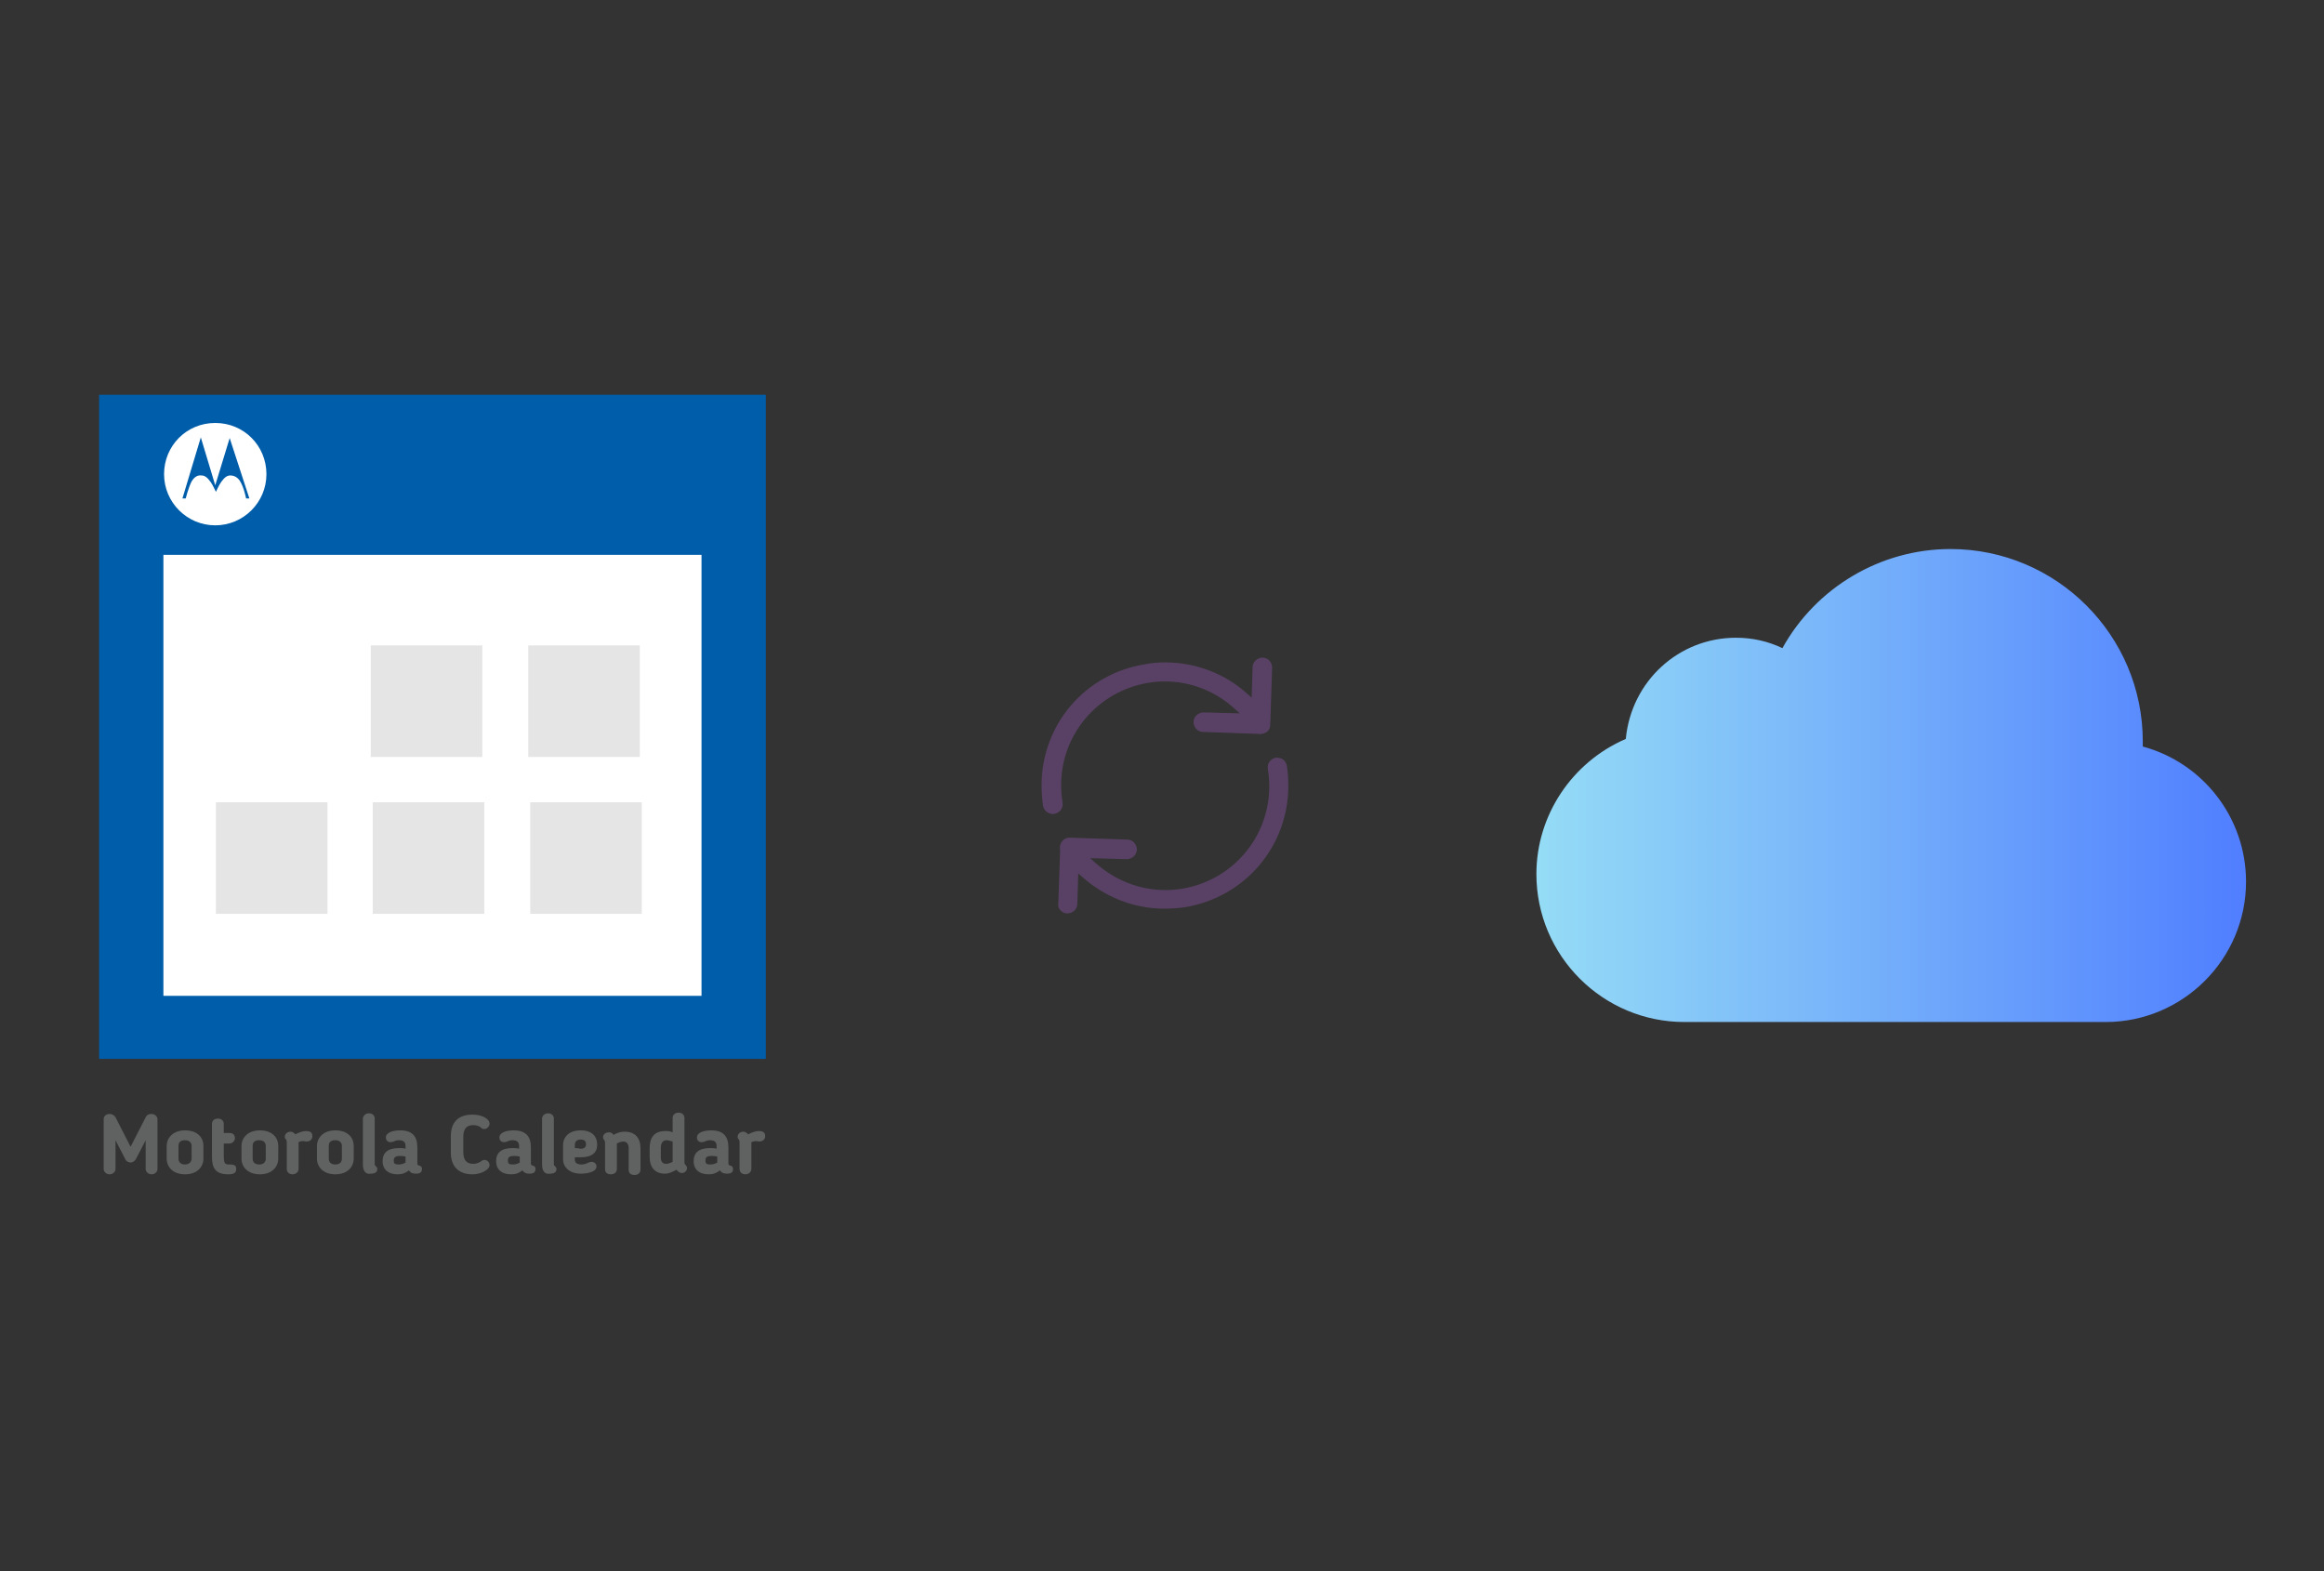 ﻿<?xml version="1.0" encoding="utf-8"?>
<!DOCTYPE svg PUBLIC "-//W3C//DTD SVG 1.1//EN" "http://www.w3.org/Graphics/SVG/1.1/DTD/svg11.dtd">
<svg x="0" y="0" width="392" height="265" xml="http://www.w3.org/XML/1998/namespace" xmlns="http://www.w3.org/2000/svg" xmlns:xlink="http://www.w3.org/1999/xlink" xmlns:xml="http://www.w3.org/XML/1998/namespace" version="1.1">
  <rect width="100%" height="100%" fill="#333333" stroke="none"/>
  <svg x="246" y="57" width="146" height="151" viewBox="0, 0, 249.8, 257.7" xml:space="preserve" id="icloud_1_" enable-background="new 0 0 249.8 257.7" xmlns="http://www.w3.org/2000/svg" xmlns:xlink="http://www.w3.org/1999/xlink" xmlns:xml="http://www.w3.org/XML/1998/namespace" version="1.1">
    <linearGradient x1="22.505" y1="128.87" x2="227.305" y2="128.87" gradientUnits="userSpaceOnUse" id="icloud_2_">
      <stop offset="0%" stop-color="#95DCF6" />
      <stop offset="100%" stop-color="#507EFF" />
    </linearGradient>
    <path d="M227.3 156.6 C227.3 178.9 209.1 197.1 186.8 197.1 L65.2 197.1 C41.7 197.1 22.5 178 22.5 154.4 C22.5 137.4 32.8 122.1 48.3 115.4 C49.9 98.7 63.6 86.2 80.1 86.2 C84.8 86.2 89.3 87.2 93.5 89.2 C103.2 71.7 121.8 60.6 142 60.6 C172.6 60.6 197.5 85.5 197.5 116.1 C197.5 116.6 197.5 117.1 197.5 117.6 C214.9 122.3 227.3 138.2 227.3 156.6 z" id="icloud" style="fill:url(#icloud_2_);" />
  </svg>
  <svg x="146" y="82" width="101" height="101" viewBox="0, 0, 68, 125.7" xml:space="preserve" id="Layer_1#1" enable-background="new 0 0 68 125.7" xmlns="http://www.w3.org/2000/svg" xmlns:xlink="http://www.w3.org/1999/xlink" xmlns:xml="http://www.w3.org/XML/1998/namespace" version="1.1">
    <style type="text/css">
	.st0{fill-rule:evenodd;clip-rule:evenodd;}
	.st1{fill-rule:evenodd;clip-rule:evenodd;fill:#3FBDCF;}
	.st2{fill-rule:evenodd;clip-rule:evenodd;fill:#FFFFFF;}
	.st3{fill:#FFA000;}
	.st4{fill:#FFCA28;}
	.st5{fill:#F7F7F7;}
	.st6{fill:#594165;}
	.st7{fill:#FFFFFF;}
	.st8{opacity:0.9;fill:#FFFFFF;}
	.st9{fill:#4885ED;}
	.st10{fill:#F7F7F7;stroke:#594165;stroke-width:4;stroke-miterlimit:10;}
	.st11{fill:#E0412F;}
	.st12{fill-rule:evenodd;clip-rule:evenodd;fill:#606161;}
	.st13{fill:none;stroke:#58ABF4;stroke-width:0.25;stroke-miterlimit:10;}
	.st14{fill:#036EB1;}
	.st15{fill:#A4C639;}
	.st16{fill:none;stroke:#E0412F;stroke-miterlimit:10;}
	.st17{fill:#046DB2;}
	.st18{fill-rule:evenodd;clip-rule:evenodd;fill:#528FF5;}
	.st19{fill-rule:evenodd;clip-rule:evenodd;fill:#417BE6;}
	.st20{fill-rule:evenodd;clip-rule:evenodd;fill:#4881E8;}
	.st21{fill-rule:evenodd;clip-rule:evenodd;fill:#FBC013;}
	.st22{fill:#E5E5E5;}
	.st23{fill:#DF871E;}
	.st24{fill:#B6B6B6;}
	.st25{fill:#8C5BA4;}
	.st26{fill:#8DC652;}
	.st27{fill:#497FC1;}
	.st28{fill:#919191;}
	.st29{fill-rule:evenodd;clip-rule:evenodd;fill:#8E8E8E;}
	.st30{fill:#8E8E8E;}
	.st31{fill:#EB3D01;}
	.st32{fill:#F57F20;}
	.st33{fill:#ED7E01;}
	.st34{fill-rule:evenodd;clip-rule:evenodd;fill:#046DB2;}
	.st35{fill:#E0E2E2;}
	.st36{fill:#47D86F;}
	.st37{fill:#4FC9F8;}
	.st38{fill:#FF9327;}
	.st39{fill:#C9C8C4;}
	.st40{fill:#9A9A9A;}
	.st41{fill:#F2F2F2;}
	.st42{fill:#F14336;}
	.st43{fill:#D32E2A;}
	.st44{fill:#FBBB00;}
	.st45{fill:#518EF8;}
	.st46{fill:#28B446;}
	.st47{fill:#A3C53A;}
	.st48{fill:#D6D8D7;}
	.st49{fill:#3A5BBC;}
	.st50{fill:url(#SVGID_43_);}
	.st51{fill:url(#SVGID_44_);}
	.st52{fill:url(#SVGID_45_);}
	.st53{fill:url(#SVGID_46_);}
	.st54{fill:#FFE168;}
	.st55{fill:#006699;}
	.st56{fill:#F4AE01;}
	.st57{fill:#DD191F;}
	.st58{fill:#323232;}
	.st59{fill:#CDCCCA;}
	.st60{fill:#5199F0;}
	.st61{fill:#791BCC;}
	.st62{fill:#C71D2E;}
	.st63{fill:#32DAC4;}
	.st64{fill:#3C5A99;}
	.st65{fill:#FCB714;}
	.st66{fill:#F06415;}
	.st67{fill:#BDCF31;}
	.st68{fill:#00A1E0;}
	.st69{fill:#00A1E3;}
	.st70{fill:#7AAD3E;}
	.st71{fill:#A50034;}
	.st72{fill:#6B6B6B;}
	.st73{fill:#005DAA;}
	.st74{fill:#EB0028;}
	.st75{fill:#888B8D;}
	.st76{fill:#0C4DA2;}
	.st77{fill:#00BFFF;}
	.st78{fill-rule:evenodd;clip-rule:evenodd;fill:#E81123;}
	.st79{fill:#FF6700;}
	.st80{fill:#00BFFE;}
	.st81{fill:#C4C4C4;}
	.st82{fill:url(#SVGID_47_);}
	.st83{fill:url(#SVGID_48_);}
	.st84{fill:url(#SVGID_49_);}
	.st85{fill:url(#SVGID_50_);}
	.st86{fill:#E5E5E5;stroke:#8E8E8E;stroke-width:2;stroke-miterlimit:10;}
	.st87{fill-rule:evenodd;clip-rule:evenodd;fill:#594165;}
	.st88{fill-rule:evenodd;clip-rule:evenodd;fill:#D4D4D4;}
	.st89{fill-rule:evenodd;clip-rule:evenodd;fill:#3669D6;}
	.st90{fill-rule:evenodd;clip-rule:evenodd;fill:#3A81F4;}
	.st91{fill-rule:evenodd;clip-rule:evenodd;fill:#FAFAFA;}
	.st92{fill-rule:evenodd;clip-rule:evenodd;fill:#E0E0E0;}
	.st93{fill:url(#SVGID_59_);}
	.st94{opacity:0.2;fill:#56C7DA;enable-background:new    ;}
	.st95{fill:url(#SVGID_60_);}
	.st96{fill:url(#SVGID_61_);}
	.st97{fill:url(#SVGID_62_);}
	.st98{fill:url(#SVGID_63_);}
	.st99{fill:url(#SVGID_64_);}
	.st100{fill:#FCFCFC;enable-background:new    ;}
	.st101{enable-background:new    ;}
	.st102{fill:#5A5A5A;}
	.st103{fill:#D8D8D8;enable-background:new    ;}
	.st104{fill:#E9574E;}
	.st105{fill:none;stroke:#D8D8D8;stroke-width:0.75;stroke-miterlimit:10;enable-background:new    ;}
	.st106{fill:#E9574E;stroke:#E9574E;stroke-width:0.75;stroke-miterlimit:10;enable-background:new    ;}
	.st107{fill:#E0E0E0;}
	.st108{fill:#537ABD;}
	.st109{fill:#2EB672;}
	.st110{fill:#FED14B;}
	.st111{fill:#28CD7E;}
	.st112{fill:#CECECE;}
	.st113{fill-rule:evenodd;clip-rule:evenodd;fill:#FF9D17;}
</style>
    <g>
      <path d="M56.1 50 L56.1 50 L56.5 38.1 C56.5 37.6 56.3 37 55.9 36.6 C55.5 36.2 55 36 54.5 36 C53.4 36 52.4 36.9 52.4 38 L52.2 44.4 L51.4 43.7 C46.6 39.3 40.4 37 34 37 C34 37 34 37 34 37 C32.6 37 31.2 37.1 29.8 37.4 C17.2 39.4 8.1 50.1 8.1 62.8 C8.1 64.2 8.2 65.6 8.4 67.1 C8.6 68.2 9.7 69 10.8 68.8 C11.9 68.6 12.7 67.6 12.5 66.4 C12.3 65.2 12.2 64 12.2 62.8 C12.2 52.1 19.9 43.1 30.4 41.3 C31.6 41.1 32.8 41 34 41 C34 41 34 41 34 41 C39.5 41 44.7 43.1 48.7 46.8 L49.7 47.7 L42.1 47.5 C41 47.5 40 48.4 40 49.5 C40 50 40.2 50.6 40.6 51 C41 51.4 41.5 51.6 42 51.6 L53.5 52 C54.1 52.1 54.7 52 55.2 51.7 C55.8 51.4 56.1 50.8 56.1 50 z" class="st6" style="fill:#594165;" />
      <path d="M12.1 89.1 C12.5 89.5 13 89.7 13.5 89.7 C14 89.7 14.6 89.5 15 89.1 C15.4 88.7 15.6 88.2 15.6 87.7 L15.8 81.3 L16.6 82 C21.4 86.3 27.5 88.7 33.9 88.7 C35.3 88.7 36.7 88.6 38.2 88.4 C50.8 86.3 59.9 75.6 59.9 62.9 C59.9 61.5 59.8 60.1 59.6 58.7 C59.5 58.2 59.2 57.7 58.8 57.4 C58.4 57.1 57.8 57 57.3 57 C56.2 57.2 55.4 58.2 55.6 59.4 C55.8 60.6 55.9 61.8 55.9 63 C55.9 73.7 48.2 82.7 37.7 84.5 C36.5 84.7 35.3 84.8 34.1 84.8 C34.1 84.8 34.1 84.8 34.1 84.8 C28.6 84.8 23.4 82.7 19.3 79 L18.3 78.1 L26 78.3 C27.1 78.3 28.1 77.4 28.1 76.3 C28.1 75.8 27.9 75.2 27.5 74.8 C27.1 74.4 26.6 74.2 26.1 74.2 L14.1 73.8 L14.1 73.8 C14.1 73.8 14.1 73.8 14.1 73.8 C13.6 73.8 13.2 73.9 12.9 74.1 C12.2 74.6 11.8 75.4 12 76.3 L12 76.4 L11.6 87.8 C11.5 88.1 11.7 88.7 12.1 89.1 z" class="st6" style="fill:#594165;" />
    </g>
  </svg>
  <svg x="0" y="57" width="146" height="151" viewBox="0, 0, 131.9, 125.7" xml:space="preserve" id="Layer_1#2" enable-background="new 0 0 131.9 125.7" xmlns="http://www.w3.org/2000/svg" xmlns:xlink="http://www.w3.org/1999/xlink" xmlns:xml="http://www.w3.org/XML/1998/namespace" version="1.1">
    <g>
      <rect x="18.4" y="11.2" width="95.1" height="89.9" style="fill:white;" />
      <path d="M15.1 3.3 C15.1 37.1 15.1 70.9 15.1 104.5 C49.1 104.5 83 104.5 116.7 104.5 C116.7 70.7 116.7 37.1 116.7 3.3 C82.8 3.3 49 3.3 15.1 3.3 z M106.9 94.9 C79.6 94.9 52.3 94.9 24.9 94.9 C24.9 72.6 24.9 50.3 24.9 27.7 C52.1 27.7 79.4 27.7 106.9 27.7 C106.9 49.9 106.9 72.3 106.9 94.9 z" style="fill:#005DAA;" />
      <rect x="56.5" y="41.5" width="17" height="17" style="fill:#E5E5E5;" />
      <rect x="80.5" y="41.5" width="17" height="17" style="fill:#E5E5E5;" />
      <rect x="32.9" y="65.4" width="17" height="17" style="fill:#E5E5E5;" />
      <rect x="56.8" y="65.4" width="17" height="17" style="fill:#E5E5E5;" />
      <rect x="80.8" y="65.4" width="17" height="17" style="fill:#E5E5E5;" />
      <g>
        <path d="M24 121.3 C24 121.7 23.6 122.1 23.1 122.1 C22.6 122.1 22.2 121.7 22.2 121.3 L22.2 116.9 L20.7 119.8 C20.5 120.1 20.2 120.3 19.9 120.3 C19.6 120.3 19.2 120.1 19.1 119.8 L17.6 116.9 L17.6 121.3 C17.6 121.7 17.2 122.1 16.7 122.1 C16.2 122.1 15.8 121.7 15.8 121.3 L15.8 113.7 C15.8 113.2 16.2 112.9 16.7 112.9 C17.1 112.9 17.4 113.1 17.6 113.4 L19.9 117.9 L22.2 113.4 C22.4 113 22.7 112.9 23.1 112.9 C23.6 112.9 24 113.3 24 113.7 L24 121.3 z" style="fill:#606161;" />
        <path d="M25.4 119.7 L25.4 117.8 C25.4 116.5 26.4 115.4 28.2 115.4 C30 115.4 31 116.4 31 117.8 L31 119.7 C31 121 30 122.1 28.2 122.1 C26.4 122.1 25.4 121 25.4 119.7 z M29.2 119.7 L29.2 117.8 C29.2 117.3 28.9 116.9 28.2 116.9 C27.5 116.9 27.2 117.2 27.2 117.8 L27.2 119.7 C27.2 120.2 27.5 120.6 28.2 120.6 C28.8 120.6 29.2 120.2 29.2 119.7 z" style="fill:#606161;" />
        <path d="M32.3 114.4 C32.3 114 32.6 113.6 33.2 113.6 C33.8 113.6 34.1 114 34.1 114.4 L34.1 115.8 L35 115.8 C35.5 115.8 35.8 116.1 35.8 116.6 C35.8 117 35.4 117.4 35 117.4 L34.1 117.4 L34.1 119.3 C34.1 120.2 34.2 120.6 34.8 120.6 C34.9 120.6 35 120.6 35 120.6 C35.8 120.6 36 120.8 36 121.3 C36 122 35.4 122.1 34.8 122.1 C32.8 122.1 32.3 121.1 32.3 119.4 L32.3 114.4 z" style="fill:#606161;" />
        <path d="M36.8 119.7 L36.8 117.8 C36.8 116.5 37.8 115.4 39.6 115.4 C41.4 115.4 42.4 116.4 42.4 117.8 L42.4 119.7 C42.4 121 41.4 122.1 39.6 122.1 C37.8 122.1 36.8 121 36.8 119.7 z M40.5 119.7 L40.5 117.8 C40.5 117.3 40.2 116.9 39.5 116.9 C38.8 116.9 38.5 117.2 38.5 117.8 L38.5 119.7 C38.5 120.2 38.8 120.6 39.5 120.6 C40.2 120.6 40.5 120.2 40.5 119.7 z" style="fill:#606161;" />
        <path d="M45.5 117.2 C45.5 117.3 45.5 117.4 45.5 117.4 L45.5 121.3 C45.5 121.7 45.1 122.1 44.6 122.1 C44.1 122.1 43.7 121.8 43.7 121.3 L43.7 117.4 C43.7 117.1 43.7 117 43.6 116.8 C43.5 116.7 43.4 116.6 43.4 116.4 C43.4 115.9 43.8 115.6 44.3 115.6 C44.6 115.6 44.8 115.8 45 116 C45.6 115.7 46.2 115.5 46.6 115.5 C47.4 115.5 47.6 115.8 47.6 116.3 C47.6 116.8 47.2 117.1 46.7 117.1 C46.1 117 45.9 117 45.5 117.2 z" style="fill:#606161;" />
        <path d="M48.3 119.7 L48.3 117.8 C48.3 116.5 49.3 115.4 51.1 115.4 C52.9 115.4 53.9 116.4 53.9 117.8 L53.9 119.7 C53.9 121 52.9 122.1 51.1 122.1 C49.3 122.1 48.3 121 48.3 119.7 z M52.1 119.7 L52.1 117.8 C52.1 117.3 51.8 116.9 51.1 116.9 C50.4 116.9 50.1 117.2 50.1 117.8 L50.1 119.7 C50.1 120.2 50.4 120.6 51.1 120.6 C51.8 120.6 52.1 120.2 52.1 119.7 z" style="fill:#606161;" />
        <path d="M55.3 120.6 L55.3 113.6 C55.3 113.2 55.7 112.8 56.2 112.8 C56.7 112.8 57.1 113.1 57.1 113.6 L57.1 120.4 C57.1 120.7 57.1 120.7 57.3 120.9 C57.4 121 57.5 121.1 57.5 121.3 C57.5 121.8 57.1 122 56.5 122 C56 122.1 55.3 121.9 55.3 120.6 z" style="fill:#606161;" />
        <path d="M63.6 120.4 C63.6 120.8 63.8 120.7 64 120.8 C64.2 120.9 64.3 121 64.3 121.3 C64.3 121.7 64.1 122 63.4 122 C62.9 122 62.6 121.9 62.3 121.5 C61.8 121.9 61.3 122.1 60.6 122.1 C59.1 122.1 58.3 121.3 58.3 120.1 L58.3 120.1 C58.3 118.8 59.1 118.1 60.8 118.1 C61.1 118.1 61.5 118.1 61.8 118.2 L61.8 117.8 C61.8 117.2 61.5 116.9 60.8 116.9 C60.4 116.9 60.2 117 60 117.1 C59.9 117.1 59.8 117.2 59.5 117.2 C59 117.2 58.8 116.8 58.8 116.5 C58.8 115.7 59.9 115.4 61 115.4 C62.8 115.4 63.6 116.3 63.6 118 L63.6 120.4 z M60 120 L60 120 C60 120.5 60.2 120.6 60.8 120.6 C61.1 120.6 61.5 120.5 61.8 120.3 L61.8 119.4 C61.5 119.3 61.1 119.3 60.9 119.3 C60.2 119.3 60 119.6 60 120 z" style="fill:#606161;" />
        <path d="M70.6 118.7 C70.6 119.8 71 120.5 72.1 120.5 C72.5 120.5 72.8 120.4 73.2 120.2 L73.3 120.1 C73.5 120 73.6 119.9 73.8 119.9 C74.3 119.9 74.6 120.3 74.6 120.7 C74.6 121.4 73.3 122.1 72 122.1 C69.8 122.1 68.7 120.8 68.7 118.8 L68.7 116.3 C68.7 114.3 69.7 113 72 113 C73.4 113 74.6 113.6 74.6 114.4 C74.6 114.8 74.2 115.2 73.8 115.2 C73.5 115.2 73.4 115.1 73.3 115 L73.2 114.9 C72.9 114.7 72.5 114.6 72.1 114.6 C71 114.6 70.6 115.3 70.6 116.4 L70.6 118.7 z" style="fill:#606161;" />
        <path d="M80.9 120.4 C80.9 120.8 81.1 120.7 81.3 120.8 C81.5 120.9 81.6 121 81.6 121.3 C81.6 121.7 81.4 122 80.7 122 C80.2 122 79.9 121.9 79.6 121.5 C79.1 121.9 78.6 122.1 77.9 122.1 C76.4 122.1 75.6 121.3 75.6 120.1 L75.6 120.1 C75.6 118.8 76.4 118.1 78.1 118.1 C78.4 118.1 78.8 118.1 79.1 118.2 L79.1 117.8 C79.1 117.2 78.8 116.9 78.1 116.9 C77.7 116.9 77.5 117 77.3 117.1 C77.2 117.1 77.1 117.2 76.8 117.2 C76.3 117.2 76.1 116.8 76.1 116.5 C76.1 115.7 77.2 115.4 78.3 115.4 C80.1 115.4 80.9 116.3 80.9 118 L80.9 120.4 z M77.4 120 L77.4 120 C77.4 120.5 77.6 120.6 78.2 120.6 C78.5 120.6 78.9 120.5 79.2 120.3 L79.2 119.4 C78.9 119.3 78.5 119.3 78.3 119.3 C77.5 119.3 77.4 119.6 77.4 120 z" style="fill:#606161;" />
        <path d="M82.6 120.6 L82.6 113.6 C82.6 113.2 83 112.8 83.5 112.8 C84 112.8 84.4 113.1 84.4 113.6 L84.4 120.4 C84.4 120.7 84.4 120.7 84.6 120.9 C84.7 121 84.8 121.1 84.8 121.3 C84.8 121.8 84.4 122 83.8 122 C83.3 122.1 82.6 121.9 82.6 120.6 z" style="fill:#606161;" />
        <path d="M87.6 119.5 L87.6 119.9 C87.6 120.3 87.9 120.6 88.6 120.6 C89 120.6 89.3 120.5 89.7 120.3 C89.8 120.3 89.9 120.2 90.1 120.2 C90.7 120.2 90.9 120.6 90.9 120.9 C90.9 121.8 89.3 122 88.5 122 C86.8 122 85.8 121 85.8 119.8 L85.8 117.7 C85.8 116.4 86.7 115.4 88.5 115.4 C90.2 115.4 91 116.3 91 117.6 C91 118.8 90.2 119.5 88.5 119.5 C88.2 119.5 87.9 119.5 87.6 119.5 z M88.5 116.8 C87.9 116.8 87.6 117.1 87.6 117.6 L87.6 118.1 C88 118.1 88.4 118.2 88.5 118.2 C89 118.2 89.3 118 89.3 117.5 C89.3 117 89 116.8 88.5 116.8 z" style="fill:#606161;" />
        <path d="M94 121.3 C94 121.7 93.7 122.1 93.1 122.1 C92.5 122.1 92.2 121.8 92.2 121.3 L92.2 117.4 C92.2 117 92.1 116.9 92.1 116.9 C91.9 116.7 91.9 116.6 91.9 116.4 C91.9 116 92.3 115.7 92.8 115.7 C93.1 115.7 93.3 115.8 93.5 116.1 C94.1 115.7 94.7 115.6 95.2 115.6 C96.8 115.6 97.6 116.6 97.6 118.1 L97.6 121.4 C97.6 121.8 97.3 122.2 96.7 122.2 C96.1 122.2 95.8 121.9 95.8 121.4 L95.8 118.1 C95.8 117.5 95.5 117.1 95 117.1 C94.7 117.1 94.4 117.2 94 117.4 C94 117.5 94 117.6 94 117.6 L94 121.3 z" style="fill:#606161;" />
        <path d="M102.5 115.7 L102.5 113.5 C102.5 113.1 102.8 112.7 103.4 112.7 C104 112.7 104.3 113.1 104.3 113.5 L104.3 120.3 C104.3 120.5 104.4 120.6 104.5 120.7 C104.6 120.8 104.7 121 104.7 121.1 C104.7 121.6 104.3 121.9 103.9 121.9 C103.6 121.9 103.3 121.7 103.1 121.4 C102.5 121.7 102 122 101.3 122 C99.8 122 99 121 99 119.5 L99 118.1 C99 116.6 99.6 115.5 101.4 115.5 C101.8 115.5 102.1 115.5 102.5 115.7 z M102.5 117.1 C102.1 117 101.8 116.9 101.6 116.9 C101 116.9 100.7 117.3 100.7 118.1 L100.7 119.5 C100.7 120.2 101 120.5 101.5 120.5 C101.8 120.5 102.1 120.4 102.5 120.2 C102.5 120.1 102.5 120 102.5 120 L102.5 117.1 z" style="fill:#606161;" />
        <path d="M111 120.4 C111 120.8 111.2 120.7 111.4 120.8 C111.6 120.9 111.7 121 111.7 121.3 C111.7 121.7 111.5 122 110.8 122 C110.3 122 110 121.9 109.7 121.5 C109.2 121.9 108.7 122.1 108 122.1 C106.5 122.1 105.7 121.3 105.7 120.1 L105.7 120.1 C105.7 118.8 106.5 118.1 108.2 118.1 C108.5 118.1 108.9 118.1 109.2 118.2 L109.2 117.8 C109.2 117.2 108.9 116.9 108.2 116.9 C107.8 116.9 107.6 117 107.4 117.1 C107.3 117.1 107.2 117.2 106.9 117.2 C106.4 117.2 106.2 116.8 106.2 116.5 C106.2 115.7 107.3 115.4 108.4 115.4 C110.2 115.4 111 116.3 111 118 L111 120.4 z M107.5 120 L107.5 120 C107.5 120.5 107.7 120.6 108.3 120.6 C108.6 120.6 109 120.5 109.3 120.3 L109.3 119.4 C109 119.3 108.6 119.3 108.4 119.3 C107.6 119.3 107.5 119.6 107.5 120 z" style="fill:#606161;" />
        <path d="M114.5 117.2 C114.5 117.3 114.5 117.4 114.5 117.4 L114.5 121.3 C114.5 121.7 114.1 122.1 113.6 122.1 C113.1 122.1 112.7 121.8 112.7 121.3 L112.7 117.4 C112.7 117.1 112.7 117 112.6 116.8 C112.5 116.7 112.4 116.6 112.4 116.4 C112.4 115.9 112.8 115.6 113.3 115.6 C113.6 115.6 113.8 115.8 114 116 C114.6 115.7 115.2 115.5 115.6 115.5 C116.4 115.5 116.6 115.8 116.6 116.3 C116.6 116.8 116.2 117.1 115.7 117.1 C115.2 117 115 117 114.5 117.2 z" style="fill:#606161;" />
      </g>
      <g>
        <path d="M32.8 7.6 C37.2 7.6 40.6 11.1 40.6 15.4 C40.6 19.7 37.1 23.2 32.8 23.2 C28.5 23.2 25 19.7 25 15.4 C25 11.1 28.4 7.6 32.8 7.6 M32.8 17.1 L30.6 9.8 L27.8 19.1 L28.3 19.1 C28.3 19.1 28.7 17.5 29.2 16.5 C29.5 16 30 15.5 30.7 15.6 C31.2 15.6 31.6 15.9 32.1 16.6 C32.4 17 32.9 18.1 32.9 18.1 C32.9 18.1 33.4 17 33.7 16.6 C34.2 15.9 34.6 15.6 35.1 15.6 C35.8 15.6 36.3 16 36.6 16.5 C37.2 17.5 37.5 19.1 37.5 19.1 L38 19.1 L35 9.9 L32.8 17.1 L32.8 17.1 C32.8 17.1 32.8 17.1 32.8 17.1 z" id="path7_4_" style="fill:white;" />
      </g>
    </g>
  </svg>
</svg>